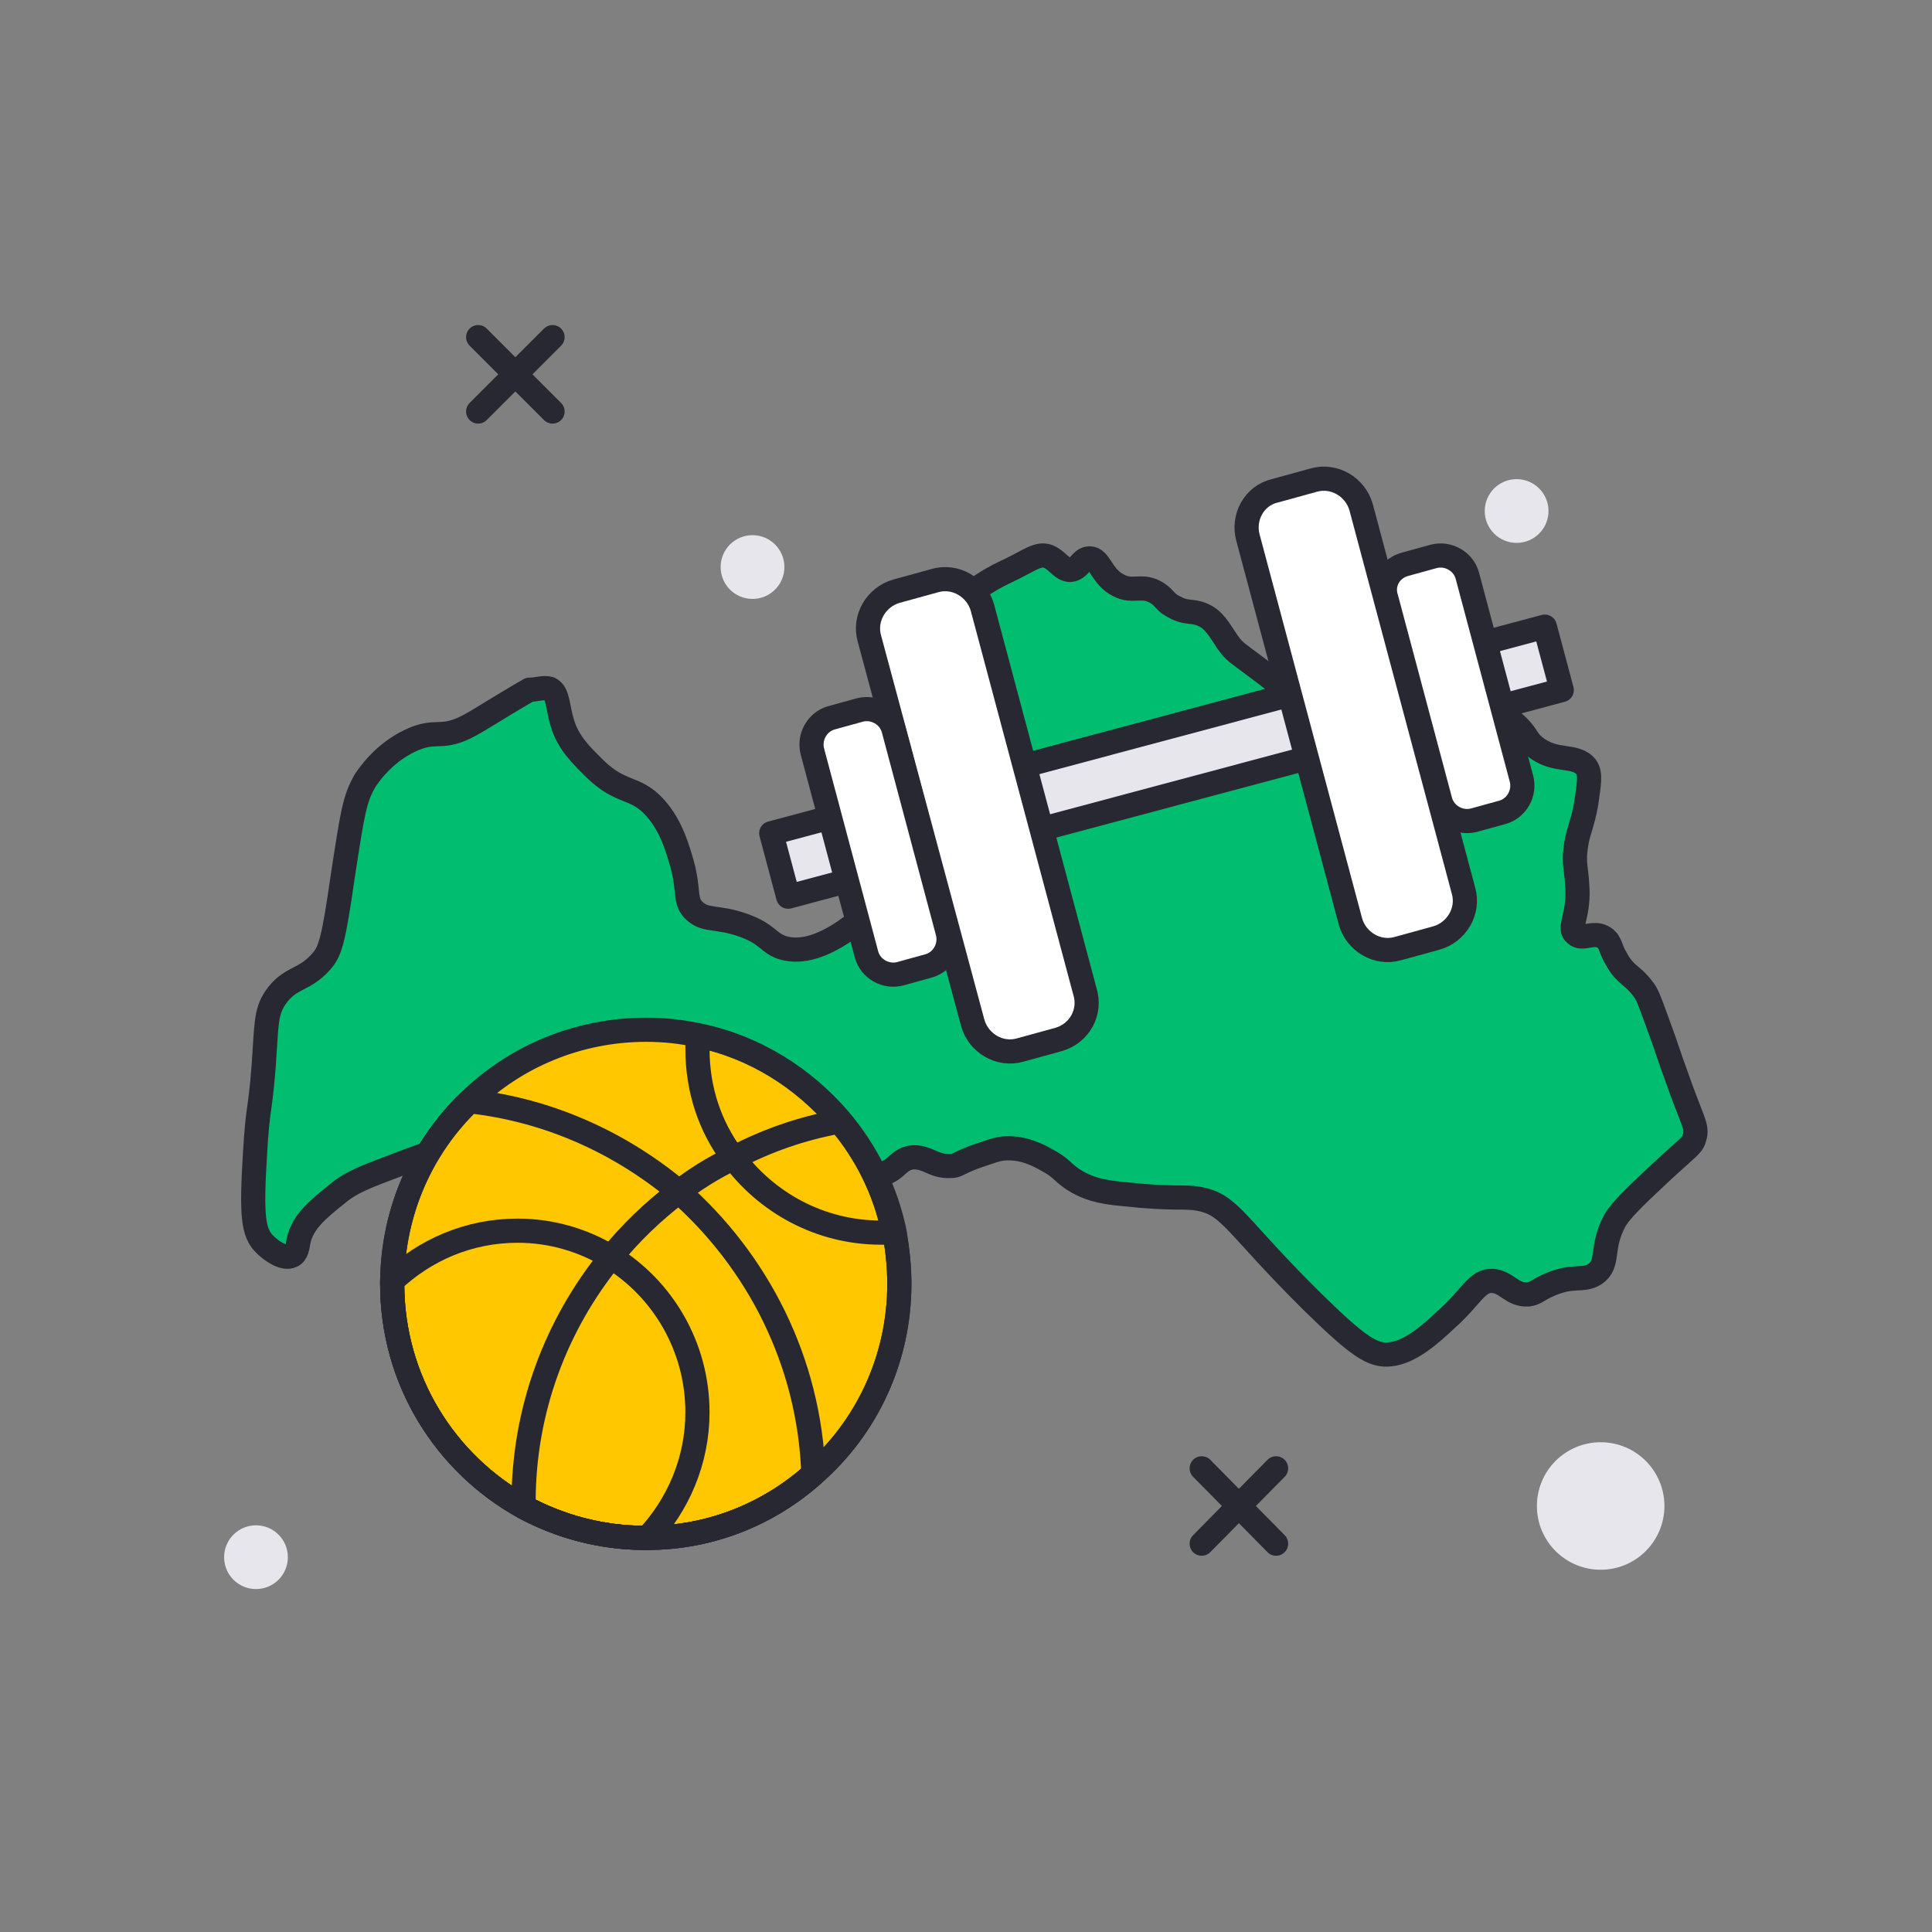 <?xml version="1.0" encoding="utf-8"?>
<!-- Generator: Adobe Illustrator 24.3.2, SVG Export Plug-In . SVG Version: 6.00 Build 0)  -->
<svg version="1.1" id="Layer_1" xmlns="http://www.w3.org/2000/svg" xmlns:xlink="http://www.w3.org/1999/xlink" x="0px" y="0px"
	 width="200px" height="200px" viewBox="0 0 200 200" style="enable-background:new 0 0 200 200;" xml:space="preserve">
<rect x="0" y="0" width="200" height="200" fill="#808080" stroke="none"/>
<style type="text/css">
	.st0{fill:#E7E6ED;}
	.st1{fill:none;stroke:#282833;stroke-width:2.502;stroke-linecap:round;stroke-miterlimit:10;}
	.st2{fill:#00BD70;stroke:#282833;stroke-width:2.502;stroke-linecap:round;stroke-linejoin:round;stroke-miterlimit:10;}
	.st3{fill:#FFC700;stroke:#282833;stroke-width:2.502;stroke-linecap:round;stroke-linejoin:round;stroke-miterlimit:10;}
	.st4{fill:none;stroke:#282833;stroke-width:2.502;stroke-linecap:round;stroke-linejoin:round;stroke-miterlimit:10;}
	.st5{fill:#E7E6ED;stroke:#282833;stroke-width:2.502;stroke-linecap:round;stroke-linejoin:round;stroke-miterlimit:10;}
	.st6{fill:#FFFFFF;stroke:#282833;stroke-width:2.502;stroke-linecap:round;stroke-linejoin:round;stroke-miterlimit:10;}
</style>
<circle class="st0" cx="26.5" cy="161.2" r="3.3"/>
<circle class="st0" cx="77.9" cy="58.7" r="3.3"/>
<circle class="st0" cx="165.7" cy="155.9" r="6.6"/>
<circle class="st0" cx="157" cy="52.9" r="3.3"/>
<g>
	<line class="st1" x1="132.1" y1="152" x2="124.4" y2="159.8"/>
	<line class="st1" x1="124.4" y1="152" x2="132.1" y2="159.8"/>
</g>
<g>
	<line class="st1" x1="57.2" y1="34.9" x2="49.5" y2="42.6"/>
	<line class="st1" x1="49.5" y1="34.9" x2="57.2" y2="42.6"/>
</g>
<path class="st2" d="M56.9,71.3c0.9,0.4,0.8,1.9,1.3,3.5c0.6,2.1,2,3.4,3.4,4.8c2.8,2.7,4.1,1.7,6.2,4c1.8,2,2.4,4.5,2.8,5.8
	c0.8,2.9,0.2,3.9,1.3,4.9c1.2,1.1,2.3,0.5,5.1,1.5c2.5,0.9,2.5,1.8,4,2.3c4.2,1.3,9.3-4,10.6-5.3c2.1-2.2,4.9-5.1,5.1-9.1
	c0.2-2.6-0.9-5.5-3.1-11.4c-1-2.8-1.9-4.8-0.9-6.4c0.6-0.9,1.2-0.8,3.2-1.6c3.9-1.7,4.2-3.2,8.2-5.1c2.4-1.1,3.3-2,4.4-1.6
	c1,0.4,1.4,1.4,2.3,1.4c1-0.1,1.1-1.2,2-1.2c1.1,0,1.2,1.9,3,2.8c1.5,0.8,2.4-0.2,4,0.8c0.9,0.6,0.8,1,1.9,1.5
	c1.1,0.6,1.8,0.3,2.7,0.7c1.3,0.5,1.8,1.6,2.7,2.9c1,1.4,1,0.9,7.4,6c2.4,1.9,2.9,2.3,3.7,2.3c1.4-0.1,1.6-1.4,4.2-2.8
	c1.3-0.7,2.2-1.2,3.5-1.3c1.4-0.1,2.1,0.4,5.2,1.4c1.6,0.5,1.9,0.4,2.8,0.8c0.3,0.1,1.5,0.7,2.8,1.9c1.5,1.3,1.2,1.7,2.2,2.5
	c2.1,1.7,4.2,0.7,5.3,2.1c0.5,0.7,0.3,1.7,0,3.8c-0.4,2.3-0.9,2.9-1.1,4.7c-0.2,1.6,0.1,1.9,0.2,4.2c0.1,2.8-1,4-0.2,4.6
	c0.7,0.7,1.9-0.4,3,0.4c0.7,0.5,0.5,1,1.3,2.3c0.9,1.6,1.6,1.5,2.7,3c0.4,0.5,0.6,1,1.5,3.5c0.9,2.4,1.3,3.8,1.8,5.1
	c1.8,5.2,2.4,5.6,2,6.8c-0.2,0.8-0.6,0.9-3.5,3.6c-2.8,2.6-4.1,3.9-4.7,4.9c-1.6,2.9-0.5,4.5-2.1,5.6c-1.3,0.8-2.2,0-4.7,1.1
	c-1.2,0.5-1.4,0.9-2.2,1c-1.7,0.1-2.2-1.3-3.7-1.4c-1.6-0.1-2.2,1.7-4.8,4c-1.6,1.5-3.7,3.4-5.8,3.6c-1.8,0.2-3.3-0.8-8-5.4
	c-8.1-8-8.5-10.1-11.8-10.7c-1.7-0.3-2.4,0.1-7.9-0.5c-2.3-0.2-3.7-0.6-5.1-1.5c-1.2-0.8-1.2-1.2-2.7-2c-0.9-0.5-2.5-1.4-4.6-1.2
	c-0.8,0.1-1.5,0.4-3,0.9c-1.8,0.7-1.7,0.9-2.4,0.9c-1.7,0.1-2.3-0.9-3.8-0.9c-1.6,0.1-1.7,1.3-3.2,1.7c-2.3,0.7-3.4-1.6-7.2-2.7
	c-3.2-0.9-6.4-0.3-8.5,0c-2.6,0.4-3.8,1.1-5.7,0.5c-1.3-0.4-1.9-1-3.5-1.2c-1.5-0.2-2.4,0.2-3.5,0.4c-3.1,0.6-3.8-0.5-8.2-0.7
	c-2.8-0.1-5,0.3-6.5,0.6c-2.8,0.5-4.8,1.3-7.2,2.2c-3.2,1.2-4.8,1.8-6.2,3c-2,1.6-3.6,2.9-4,4.9c-0.1,0.6-0.2,1.3-0.7,1.5
	c-0.8,0.4-2.1-0.5-2.8-1.2c-1.2-1.2-1.4-2.9-1-9.4c0.3-5.1,0.5-4,0.9-9.1c0.3-4.3,0.2-5.5,1.2-7c1.5-2.2,2.9-1.7,4.7-3.7
	c1-1.1,1.3-2.1,2.3-9c1-6.5,1.2-7.9,2.3-9.8c0.4-0.6,1.9-2.8,4.6-4.1c2.7-1.3,3.1-0.1,5.8-1.4c1.4-0.7,2.8-1.7,6.6-3.9
	C55.6,71.4,56.3,71.1,56.9,71.3z"/>
<g>
	<path class="st3" d="M93.1,132.9c0,7.8-3.4,14.9-8.9,19.7c-4.6,4.1-10.6,6.6-17.2,6.6c-0.1,0-0.2,0-0.2,0c-4.6,0-8.9-1.2-12.6-3.2
		c-8.1-4.5-13.6-13.1-13.6-23.1c0-0.1,0-0.2,0-0.3c0.1-7.3,3.1-13.9,8-18.6c4.7-4.6,11.2-7.4,18.3-7.4c1.9,0,3.7,0.2,5.5,0.6
		c5.8,1.2,10.8,4.4,14.5,8.7c2.8,3.3,4.8,7.3,5.7,11.6C92.9,129.3,93.1,131.1,93.1,132.9z"/>
	<path class="st4" d="M93.1,132.9c0,7.8-3.4,14.9-8.9,19.7c-4.6,4.1-10.6,6.6-17.2,6.6c-0.1,0-0.2,0-0.2,0c-4.6,0-8.9-1.2-12.6-3.2
		c0-0.2,0-0.4,0-0.5c0-9.6,3.4-18.4,9-25.3c2-2.5,4.4-4.8,6.9-6.7c1.8-1.4,3.7-2.6,5.8-3.6c3.4-1.8,7.1-3.1,11-3.8
		c2.8,3.3,4.8,7.3,5.7,11.6C92.9,129.3,93.1,131.1,93.1,132.9z"/>
	<path class="st4" d="M84.2,152.6c-4.6,4.1-10.6,6.6-17.2,6.6c-0.1,0-0.2,0-0.2,0c-4.6,0-8.9-1.2-12.6-3.2
		c-8.1-4.5-13.6-13.1-13.6-23.1c0-0.1,0-0.2,0-0.3c0.1-7.3,3.1-13.9,8-18.6c8.2,0.9,15.6,4.3,21.6,9.3
		C78.4,130.5,83.8,140.9,84.2,152.6z"/>
	<path class="st4" d="M92.5,127.6c-0.4,0-0.9,0-1.3,0c-6.3,0-11.9-3.1-15.4-7.9c-2.3-3.1-3.6-6.9-3.6-11.1c0-0.5,0-1,0.1-1.4
		c5.8,1.2,10.8,4.4,14.5,8.7C89.6,119.2,91.6,123.2,92.5,127.6z"/>
	<path class="st4" d="M72.2,146.2c0,5-2,9.6-5.2,13c-0.1,0-0.2,0-0.2,0c-4.6,0-8.9-1.2-12.6-3.2c-8.1-4.5-13.6-13.1-13.6-23.1
		c0-0.1,0-0.2,0-0.3c3.4-3.2,7.9-5.2,13-5.2c3.5,0,6.8,1,9.6,2.7C68.6,133.4,72.2,139.4,72.2,146.2z"/>
</g>
<g>
	
		<rect x="79.3" y="75.5" transform="matrix(0.966 -0.258 0.258 0.966 -16.245 33.783)" class="st5" width="82.9" height="6.8"/>
	<path class="st6" d="M109.6,107.6l-4,1.1c-2.1,0.6-4.3-0.7-4.9-2.8L90,66.1c-0.6-2.1,0.7-4.3,2.8-4.9l4-1.1
		c2.1-0.6,4.3,0.7,4.9,2.8l10.6,39.7C113,104.8,111.7,107,109.6,107.6z"/>
	<path class="st6" d="M96.1,100l-2.9,0.8c-1.5,0.4-3.1-0.5-3.5-2l-5.6-21c-0.4-1.5,0.5-3.1,2-3.5l2.9-0.8c1.5-0.4,3.1,0.5,3.5,2
		l5.6,21C98.5,98,97.6,99.6,96.1,100z"/>
	<path class="st6" d="M132,50.8l4-1.1c2.1-0.6,4.3,0.7,4.9,2.8l10.6,39.7c0.6,2.1-0.7,4.3-2.8,4.9l-4,1.1c-2.1,0.6-4.3-0.7-4.9-2.8
		l-10.6-39.7C128.6,53.6,129.8,51.3,132,50.8z"/>
	<path class="st6" d="M145.5,58.4l2.9-0.8c1.5-0.4,3.1,0.5,3.5,2l5.6,21c0.4,1.5-0.5,3.1-2,3.5l-2.9,0.8c-1.5,0.4-3.1-0.5-3.5-2
		l-5.6-21C143,60.4,143.9,58.8,145.5,58.4z"/>
</g>
</svg>

